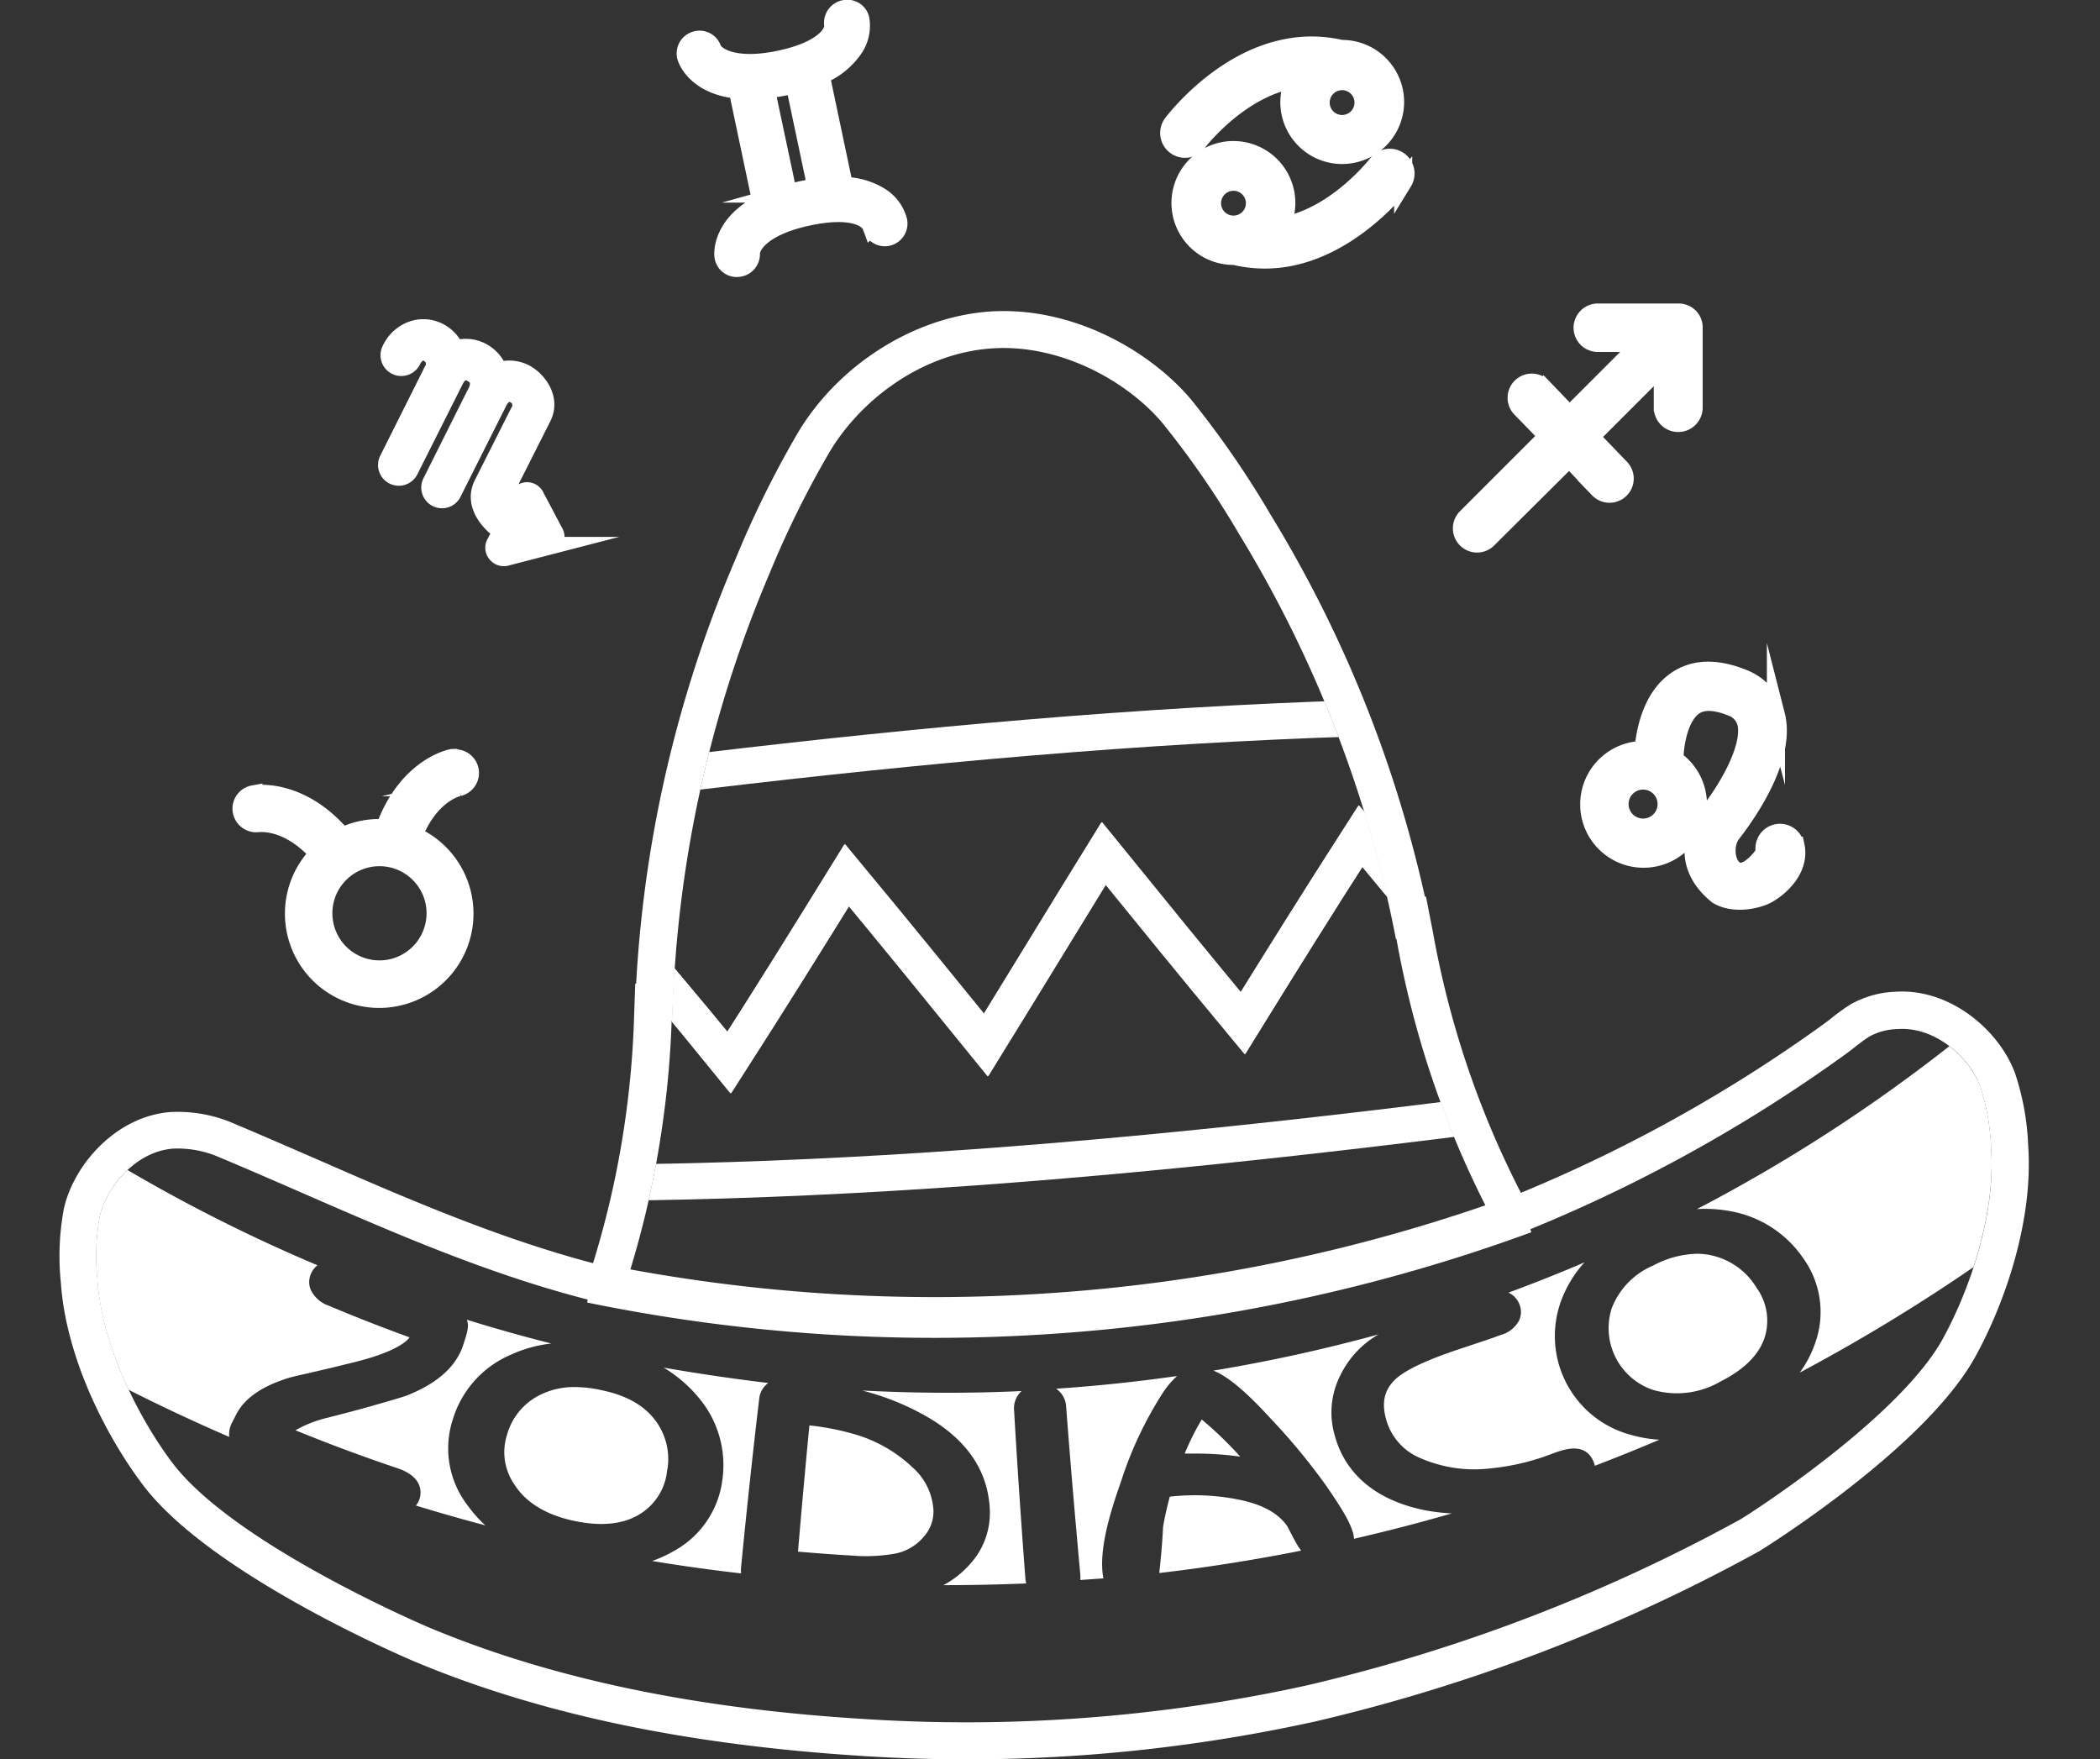 <svg viewBox="0 0 231.87 194.26" xmlns="http://www.w3.org/2000/svg" xmlns:xlink="http://www.w3.org/1999/xlink"><rect x="0" y="0" width="231.87" height="194.26" fill="#333333" stroke="none"/><clipPath id="a"><path d="m219.86 126.79a24.78 24.78 0 0 0 -1.2-6.87c-1.13-3.06-4.89-6.61-9.09-6.32a6.86 6.86 0 0 0 -3.1.8c-1 .59-1.8 1.35-2.71 2a168.11 168.11 0 0 1 -37.7 20.47 105.46 105.46 0 0 1 -9.27-22.15 106.81 106.81 0 0 1 -2.58-11.06h-.06a134.64 134.64 0 0 0 -17.32-44.66 100 100 0 0 0 -8.42-12.23c-3.92-4.69-11.36-8.84-18.91-8.31-7.73.54-14.41 5.66-17.83 11.31a106.77 106.77 0 0 0 -6.67 13.47 134.56 134.56 0 0 0 -10.79 49.5h-.07a105.15 105.15 0 0 1 -.91 10.74 105.46 105.46 0 0 1 -5 20.86c-15.7-3.47-29.91-10.61-44.43-16.68a11.5 11.5 0 0 0 -4.68-.79c-4.2.29-7.43 4.33-8.13 7.52a24.78 24.78 0 0 0 -.24 7c.54 7.72 5 15.82 8.26 20.17 6.86 9.07 28.18 18.12 28.38 18.2 14.89 6.22 31.53 9.06 48.36 10.11a174.2 174.2 0 0 0 23.1-.08 174.6 174.6 0 0 0 25.41-3.65 188.17 188.17 0 0 0 47.87-18.32c.89-.51 17.44-11.09 22.32-19.86 2.67-4.81 5.95-13.45 5.41-21.17z"/></clipPath><clipPath id="b"><path d="m162.52 138c-13.6 4.42-19.59 5.71-35.1 7.66-16.15 2-39 1-55.72-1.34-19.14-2.66-32-9.94-47.9-16.69a11.39 11.39 0 0 0 -4.68-.79c-4.2.29-7.43 4.33-8.13 7.52a24.78 24.78 0 0 0 -.24 7c.54 7.72 5 15.82 8.26 20.17 6.86 9.07 28.18 18.12 28.38 18.2 14.89 6.22 31.53 9.06 48.36 10.11a174.2 174.2 0 0 0 23.1-.08 174.6 174.6 0 0 0 25.41-3.65 188.17 188.17 0 0 0 47.87-18.32c.89-.51 17.44-11.09 22.32-19.86 2.65-4.76 5.93-13.4 5.4-21.12a24.78 24.78 0 0 0 -1.2-6.87c-1.13-3.06-4.89-6.61-9.09-6.32a6.86 6.86 0 0 0 -3.1.8c-1 .59-1.8 1.35-2.71 2-11.52 8.31-27.75 16.37-41.23 21.58"/></clipPath><path d="m223.94 126.5a28.55 28.55 0 0 0 -1.45-8c-1.75-4.75-7.17-9.4-13.21-9a10.89 10.89 0 0 0 -4.94 1.39 21.21 21.21 0 0 0 -2.09 1.5c-.29.23-.57.45-.89.68a164.17 164.17 0 0 1 -33.43 18.63 101.43 101.43 0 0 1 -7.22-18.13 103.05 103.05 0 0 1 -2.48-10.57l-.78-4h-.12a138.31 138.31 0 0 0 -17-42.11 104.41 104.41 0 0 0 -8.77-12.72c-4.45-5.33-13.08-10.41-22.34-9.77-8.22.6-16.52 5.77-21.05 13.26a111.08 111.08 0 0 0 -6.93 14 138.18 138.18 0 0 0 -11 46.94h-.1l-.14 4a101.6 101.6 0 0 1 -.87 10.33 101.66 101.66 0 0 1 -3.65 16.54c-10.48-2.76-20.68-7.18-30.48-11.47-3.13-1.36-6.37-2.77-9.58-4.12a15.6 15.6 0 0 0 -6.54-1.1c-6 .42-10.76 5.78-11.84 10.73a28.55 28.55 0 0 0 -.32 8.12c.58 8.39 5.07 17.05 9.08 22.35 7.61 10.07 29.84 19.42 30.06 19.51 13.86 5.79 30.12 9.2 49.68 10.41a179 179 0 0 0 23.64-.08 179.4 179.4 0 0 0 26-3.74 192.4 192.4 0 0 0 49-18.77c.18-.1 18.2-11.23 23.87-21.42 3.23-5.8 6.48-15 5.89-23.39zm-9.48 21.41c-4.89 8.77-21.43 19.35-22.32 19.86a188.17 188.17 0 0 1 -47.86 18.32 174.58 174.58 0 0 1 -25.41 3.65 174.22 174.22 0 0 1 -23.1.08c-16.84-1-33.47-3.88-48.36-10.11-.2-.08-21.52-9.13-28.38-18.2-3.29-4.35-7.73-12.45-8.26-20.17a24.78 24.78 0 0 1 .24-7c.7-3.19 3.93-7.22 8.13-7.52a11.5 11.5 0 0 1 4.68.79c14.52 6.06 28.73 13.21 44.43 16.68a105.46 105.46 0 0 0 5-20.86 105.14 105.14 0 0 0 .91-10.74h.07a134.56 134.56 0 0 1 10.77-49.45 106.77 106.77 0 0 1 6.67-13.46c3.42-5.65 10.1-10.78 17.83-11.31 7.55-.53 15 3.62 18.91 8.31a100 100 0 0 1 8.42 12.22 134.64 134.64 0 0 1 17.3 44.68h.06a106.81 106.81 0 0 0 2.58 11.06 105.46 105.46 0 0 0 9.27 22.15 168.1 168.1 0 0 0 37.7-20.47c.91-.65 1.75-1.41 2.71-2a6.86 6.86 0 0 1 3.1-.8c4.2-.29 8 3.25 9.09 6.32a24.78 24.78 0 0 1 1.2 6.87c.56 7.7-2.72 16.34-5.38 21.1z" fill="#fff"/><path d="m168.31 133.94a188.06 188.06 0 0 1 -51.88 11.06 188.39 188.39 0 0 1 -51.15-3.39" fill="none" stroke="#fff" stroke-miterlimit="10" stroke-width="4.5"/><g clip-path="url(#a)" fill="none" stroke="#fff" stroke-miterlimit="10" stroke-width="4"><path d="m65.21 99.22c5.11 5.8 10.22 11.87 15.33 18.09 4.32-6.74 8.65-13.67 13-20.7 5.12 6.17 10.24 12.47 15.36 18.77 4.33-7 8.66-14.13 13-21.17 5.12 6.31 10.24 12.6 15.36 18.76 4.33-7 8.65-13.94 13-20.67 5.11 6.21 10.23 12.27 15.33 18.06 4.32-6.66 8.63-13.09 12.94-19.19q4.19 4.84 8.38 9.4-.72-10.53-1.44-21.2c-47.69-1.78-95.88 3.81-143.54 10.4q.63 9.16 1.26 18.42 4.57 4.95 9.14 10.25c4.25-6.1 8.56-12.54 12.88-19.22z"/><path d="m178.46 91.19c-4.31 6.1-8.63 12.52-12.94 19.19-5.11-5.79-10.22-11.85-15.33-18.06-4.32 6.73-8.65 13.65-13 20.67-5.12-6.16-10.24-12.46-15.36-18.76-4.33 7-8.66 14.13-13 21.17-5.12-6.31-10.24-12.6-15.36-18.77-4.33 7-8.65 14-13 20.7-5.05-6.23-10.16-12.33-15.26-18.11-4.32 6.67-8.63 13.12-12.94 19.23q-4.57-5.29-9.14-10.25.75 11 1.5 22.06c47.69 1.78 95.88-3.81 143.54-10.4q-.66-9.59-1.32-19.29-4.2-4.57-8.39-9.38z"/></g><g fill="#fff"><g clip-path="url(#b)"><path d="m191.12 133.74a12.35 12.35 0 0 1 8 5.21 10.14 10.14 0 0 1 1.3 9.34 12.37 12.37 0 0 1 -1.7 3.26 200.26 200.26 0 0 0 33.18-22.18l-13.54-16.37a179 179 0 0 1 -31 20.5 15.27 15.27 0 0 1 3.76.24z"/><path d="m143.34 170.75c-.45-.76-.81-1.47-1.18-2.2-1-1.49-2.83-2.48-5.52-3a24.56 24.56 0 0 0 -7.48-.3c-.32 1.21-.57 2.31-.74 3.34-.07 1.5-.21 3.18-.42 5.09q7.87-.92 15.65-2.47c-.1-.21-.21-.3-.31-.46z"/><path d="m180.21 158.46a11.29 11.29 0 0 1 -7.59-15.46 13 13 0 0 1 2.33-3.62q-4.16 1.78-8.39 3.34a2.38 2.38 0 0 1 1.19 1.25 2.25 2.25 0 0 1 0 1.78 3.19 3.19 0 0 1 -2 1.63c-.52.19-1.37.5-2.47.86l-2.28.76c-3.4 1.14-5.59 2.16-6.75 3.13-1.41 1.23-1.77 2.7-1.15 4.77a6.5 6.5 0 0 0 3.72 4.09 14.94 14.94 0 0 0 7.81 1.13 25.8 25.8 0 0 0 6.67-1.58c1.37-.51 3.66-1.37 4.63.79a2.24 2.24 0 0 1 .16.51q3.59-1.37 7.13-2.88a14 14 0 0 1 -3.01-.5z"/><path d="m189.94 152.55c2.78-1.4 4.46-3.15 5-5.21a6.2 6.2 0 0 0 -1-5.17 7.76 7.76 0 0 0 -4.49-3.44 7.42 7.42 0 0 0 -2.1-.3 10.75 10.75 0 0 0 -4.79 1.29 8.4 8.4 0 0 0 -4.61 4.75 7.2 7.2 0 0 0 4.59 9 9.55 9.55 0 0 0 7.4-.92z"/><path d="m121.84 174.27a2.85 2.85 0 0 1 -.08-.42c-.29-2.33.31-5.49 2-10.22a41.65 41.65 0 0 1 4.54-9.7 9.84 9.84 0 0 1 1.66-2q-6.65.95-13.35 1.4a2.55 2.55 0 0 1 1.11 2c.46 6.14 1 12.37 1.56 18.51a3.06 3.06 0 0 1 0 .61z"/><path d="m136.94 160.83a41.39 41.39 0 0 0 -4.25-4.1 28 28 0 0 0 -1.88 3.76h1.16a35.81 35.81 0 0 1 4.97.34z"/><path d="m157.38 166.76c-6.77-1.36-9.2-5.25-10-8.26a9 9 0 0 1 .57-6.56 10.47 10.47 0 0 1 4.27-4.61 179.16 179.16 0 0 1 -18.24 4c1.66.68 3.65 2.37 6.4 5.38a68.87 68.87 0 0 1 6.02 7.29c1.86 2.69 2.71 4.17 3 5.28a2.88 2.88 0 0 1 .1.62q5.43-1.25 10.8-2.8a23.45 23.45 0 0 1 -2.92-.34z"/><path d="m81.83 173c.6-6.17 1.27-12.42 2-18.58a2.41 2.41 0 0 1 1-1.72q-5.83-.7-11.56-1.7a14.83 14.83 0 0 1 3.89 3.34 11.51 11.51 0 0 1 2.6 9.05 10.44 10.44 0 0 1 -5.41 7.89 13.35 13.35 0 0 1 -2.35 1.07q4.9.81 9.83 1.37a3.19 3.19 0 0 1 0-.72z"/><path d="m102 169.67a4.16 4.16 0 0 0 1.07-2.81 6.81 6.81 0 0 0 -2.32-4.85 15.59 15.59 0 0 0 -6.31-3.63 29 29 0 0 0 -5.07-1c-.45 4.64-.87 9.32-1.26 13.94 2 .17 4 .32 5.92.43a18.25 18.25 0 0 0 4.89-.23 5.49 5.49 0 0 0 3.08-1.85z"/><path d="m25.66 157 .41-.81c.93-1.81 2.84-3.14 5.86-4.07.29-.08.82-.21 1.62-.39 1.25-.29 3.19-.73 5.81-1.39 3.47-.87 4.93-1.8 5.48-2.27a2.4 2.4 0 0 0 .38-.41c-3-1.09-6-2.26-8.93-3.5a3.43 3.43 0 0 1 -2-1.79 2.28 2.28 0 0 1 .07-1.79 2.39 2.39 0 0 1 .69-.88 179.21 179.21 0 0 1 -23.95-12.3l-11.1 18.12a200.54 200.54 0 0 0 25.31 13.13 2.8 2.8 0 0 1 .35-1.65z"/><path d="m63.23 167.89c3.18.7 5.74.42 7.61-.84a6.37 6.37 0 0 0 2.81-4.59 7.07 7.07 0 0 0 -1.1-5.36c-1.2-1.77-3.19-3-6.1-3.6a13.19 13.19 0 0 0 -2.9-.35 8.34 8.34 0 0 0 -4.18 1 7 7 0 0 0 -3.4 4.31 6.26 6.26 0 0 0 .77 5.36c1.26 2.03 3.45 3.39 6.49 4.07z"/><path d="m45.92 166.23q3.82 1.17 7.67 2.19a13.74 13.74 0 0 1 -1.94-2.18 10.32 10.32 0 0 1 -1.65-9.53 11.33 11.33 0 0 1 6.33-7.1 14.56 14.56 0 0 1 4.55-1.27q-4.68-1.18-9.31-2.62v.08c.22.58.07 1.26-.47 2.83-.82 2.38-3 4.24-6.39 5.53q-4.35 1.33-8.66 2.4a13.41 13.41 0 0 0 -3.43 1.36c3.72 1.52 7.51 2.93 11.3 4.2 2.92 1 2.58 2.84 2.4 3.38a2.26 2.26 0 0 1 -.4.73z"/><path d="m102.12 156.29c4.61 2.59 7 6.1 7.17 10.42a8.37 8.37 0 0 1 -2.2 6 10.52 10.52 0 0 1 -2.93 2.31q4.58 0 9.15-.19a3 3 0 0 1 -.09-.52c-.47-6.15-.89-12.4-1.25-18.58a2.57 2.57 0 0 1 .74-2.06l.1-.08q-8.79.4-17.61-.06a28.48 28.48 0 0 1 6.92 2.76z"/></g><path d="m187 36.1a1.65 1.65 0 0 0 -.12-.57 1.6 1.6 0 0 0 -.35-.53 1.65 1.65 0 0 0 -.54-.36 1.62 1.62 0 0 0 -.64-.13h-8.93a1.67 1.67 0 0 0 0 3.35h4.88l-8 8-2.88-3a1.67 1.67 0 1 0 -2.42 2.29l2.91 3-9 9a1.67 1.67 0 0 0 2.36 2.37l9-8.95 3.24 3.43a1.67 1.67 0 1 0 2.41-2.32l-3.32-3.45 8-8v4.77a1.68 1.68 0 0 0 3.4 0v-8.83a.4.4 0 0 0 0-.07zm0 0" stroke="#fff" stroke-miterlimit="10" stroke-width="2"/><path d="m50 83.69c-.22 0-5.07 1-7.52 7.76a9.16 9.16 0 0 0 -4.68.92c-4.69-5.5-9.6-4.7-9.82-4.66a1.6 1.6 0 0 0 -1.29 1.84 1.63 1.63 0 0 0 1.84 1.33c.14 0 3.29-.42 6.65 3.38a9.41 9.41 0 1 0 10.47-2c1.8-4.57 4.78-5.31 5-5.35a1.61 1.61 0 0 0 -.6-3.16zm-7 23.25a6.2 6.2 0 1 1 5-7.21 6.21 6.21 0 0 1 -5 7.21zm0 0" stroke="#fff" stroke-miterlimit="10" stroke-width="2"/><path d="m61.19 58.78-2.07-3.92a1 1 0 0 0 -1.85 0l-.71 1.42c-.54-.46-1.21-1.19-1-1.67l4.34-8.61c1-2.08-.63-4.12-2-4.8a3.74 3.74 0 0 0 -2.85-.2 3.92 3.92 0 0 0 -1.92-2.18 3.74 3.74 0 0 0 -2.87-.22 3.93 3.93 0 0 0 -1.82-1.95 3.74 3.74 0 0 0 -2.87-.22 4.16 4.16 0 0 0 -2.42 2.21 1.29 1.29 0 0 0 2.32 1.16c.65-1.29 1.55-1 1.81-.83a1.36 1.36 0 0 1 .5 2l-4.9 9.79a1.29 1.29 0 1 0 2.31 1.16l5-9.95c.65-1.29 1.56-1 1.82-.83 1.57.78.61 2.19.38 2.64l-4.69 9.38a1.29 1.29 0 1 0 2.3 1.15l5-9.95c.65-1.29 1.55-1 1.82-.83a1.36 1.36 0 0 1 .5 2l-4 7.94c-1.1 2.21.7 4.22 2.1 5.19l-.72 1.34a1 1 0 0 0 .12 1.12 1 1 0 0 0 .34.28 1 1 0 0 0 .73.08l4.63-1.2a1 1 0 0 0 .67-1.5zm0 0" stroke="#fff" stroke-miterlimit="10" stroke-width="2"/><path d="m132.23 15.73c.06-.08 4.58-6 10.73-7a5.82 5.82 0 0 0 6.35 8.27 5.85 5.85 0 0 0 -1.22-11.59 14.21 14.21 0 0 0 -6.09-.1c-7.29 1.42-12.29 8-12.55 8.32a1.74 1.74 0 0 0 2.79 2.1zm15.5-6.73a2.37 2.37 0 1 1 -1.87 2.78 2.37 2.37 0 0 1 1.87-2.78zm0 0" stroke="#fff" stroke-miterlimit="10" stroke-width="2"/><path d="m152.15 18c-.06.07-4.58 6-10.73 7a5.84 5.84 0 1 0 -5.13 3.25 14.21 14.21 0 0 0 6.09.14c7.28-1.42 12.29-8 12.55-8.32a1.74 1.74 0 0 0 -2.78-2.07zm-15.5 6.76a2.37 2.37 0 1 1 1.87-2.78 2.37 2.37 0 0 1 -1.87 2.78zm0 0" stroke="#fff" stroke-miterlimit="10" stroke-width="2"/><path d="m93.19 20.54-2.58-12.24a8.21 8.21 0 0 0 3.63-2.89 4.45 4.45 0 0 0 .76-3.27 1.47 1.47 0 0 0 -1.74-1.14 1.54 1.54 0 0 0 -1.26 1.74c.12.87-1 2.8-5.92 3.84s-7.06-.3-7.43-1.18a1.48 1.48 0 0 0 -1.87-.94 1.5 1.5 0 0 0 -1 1.88c.05.16 1 3.09 5.67 3.56l2.65 12.57c-4.54 2.32-4.25 5.63-4.22 5.81a1.47 1.47 0 0 0 1.6 1.3 1.53 1.53 0 0 0 1.43-1.58c0-.94 1.26-3 6.32-4.08s6.72.28 7 1.06a1.5 1.5 0 0 0 1.77 1.18 1.51 1.51 0 0 0 1.17-1.77 4.48 4.48 0 0 0 -2-2.7 7.83 7.83 0 0 0 -3.95-1.15zm-6.19.83-2.44-11.5a20.8 20.8 0 0 0 2.18-.34l1-.24 2.41 11.41c-.5.07-1 .16-1.54.27s-1.12.26-1.62.4zm0 0" stroke="#fff" stroke-miterlimit="10" stroke-width="2"/><path d="m198.22 93.38a1.71 1.71 0 1 0 -3.35.68c0 .22-1.81 2.7-3.12 2.11s-1.42-3-.56-4.1c1.87-2.4 6.08-8.49 4.9-13.11a6 6 0 0 0 -3.65-4.07c-2.93-1.18-5.4-1.11-7.35.23-2.74 1.88-3.45 5.63-3.62 7.69a6 6 0 1 0 3.41 1.06c0-1.45.44-4.73 2.18-5.92.95-.64 2.34-.6 4.09.11a2.52 2.52 0 0 1 1.66 1.75c.55 2.13-1.14 6.11-4.28 10.16-2.36 3-2 6.35 1.09 8.85 1.81 1.13 4.55.51 5.63-.14 1.69-1 3.5-3 3-5.3zm-16.8-2a2.6 2.6 0 1 1 2.6-2.6 2.6 2.6 0 0 1 -2.6 2.6zm0 0" stroke="#fff" stroke-miterlimit="10" stroke-width="2"/></g></svg>